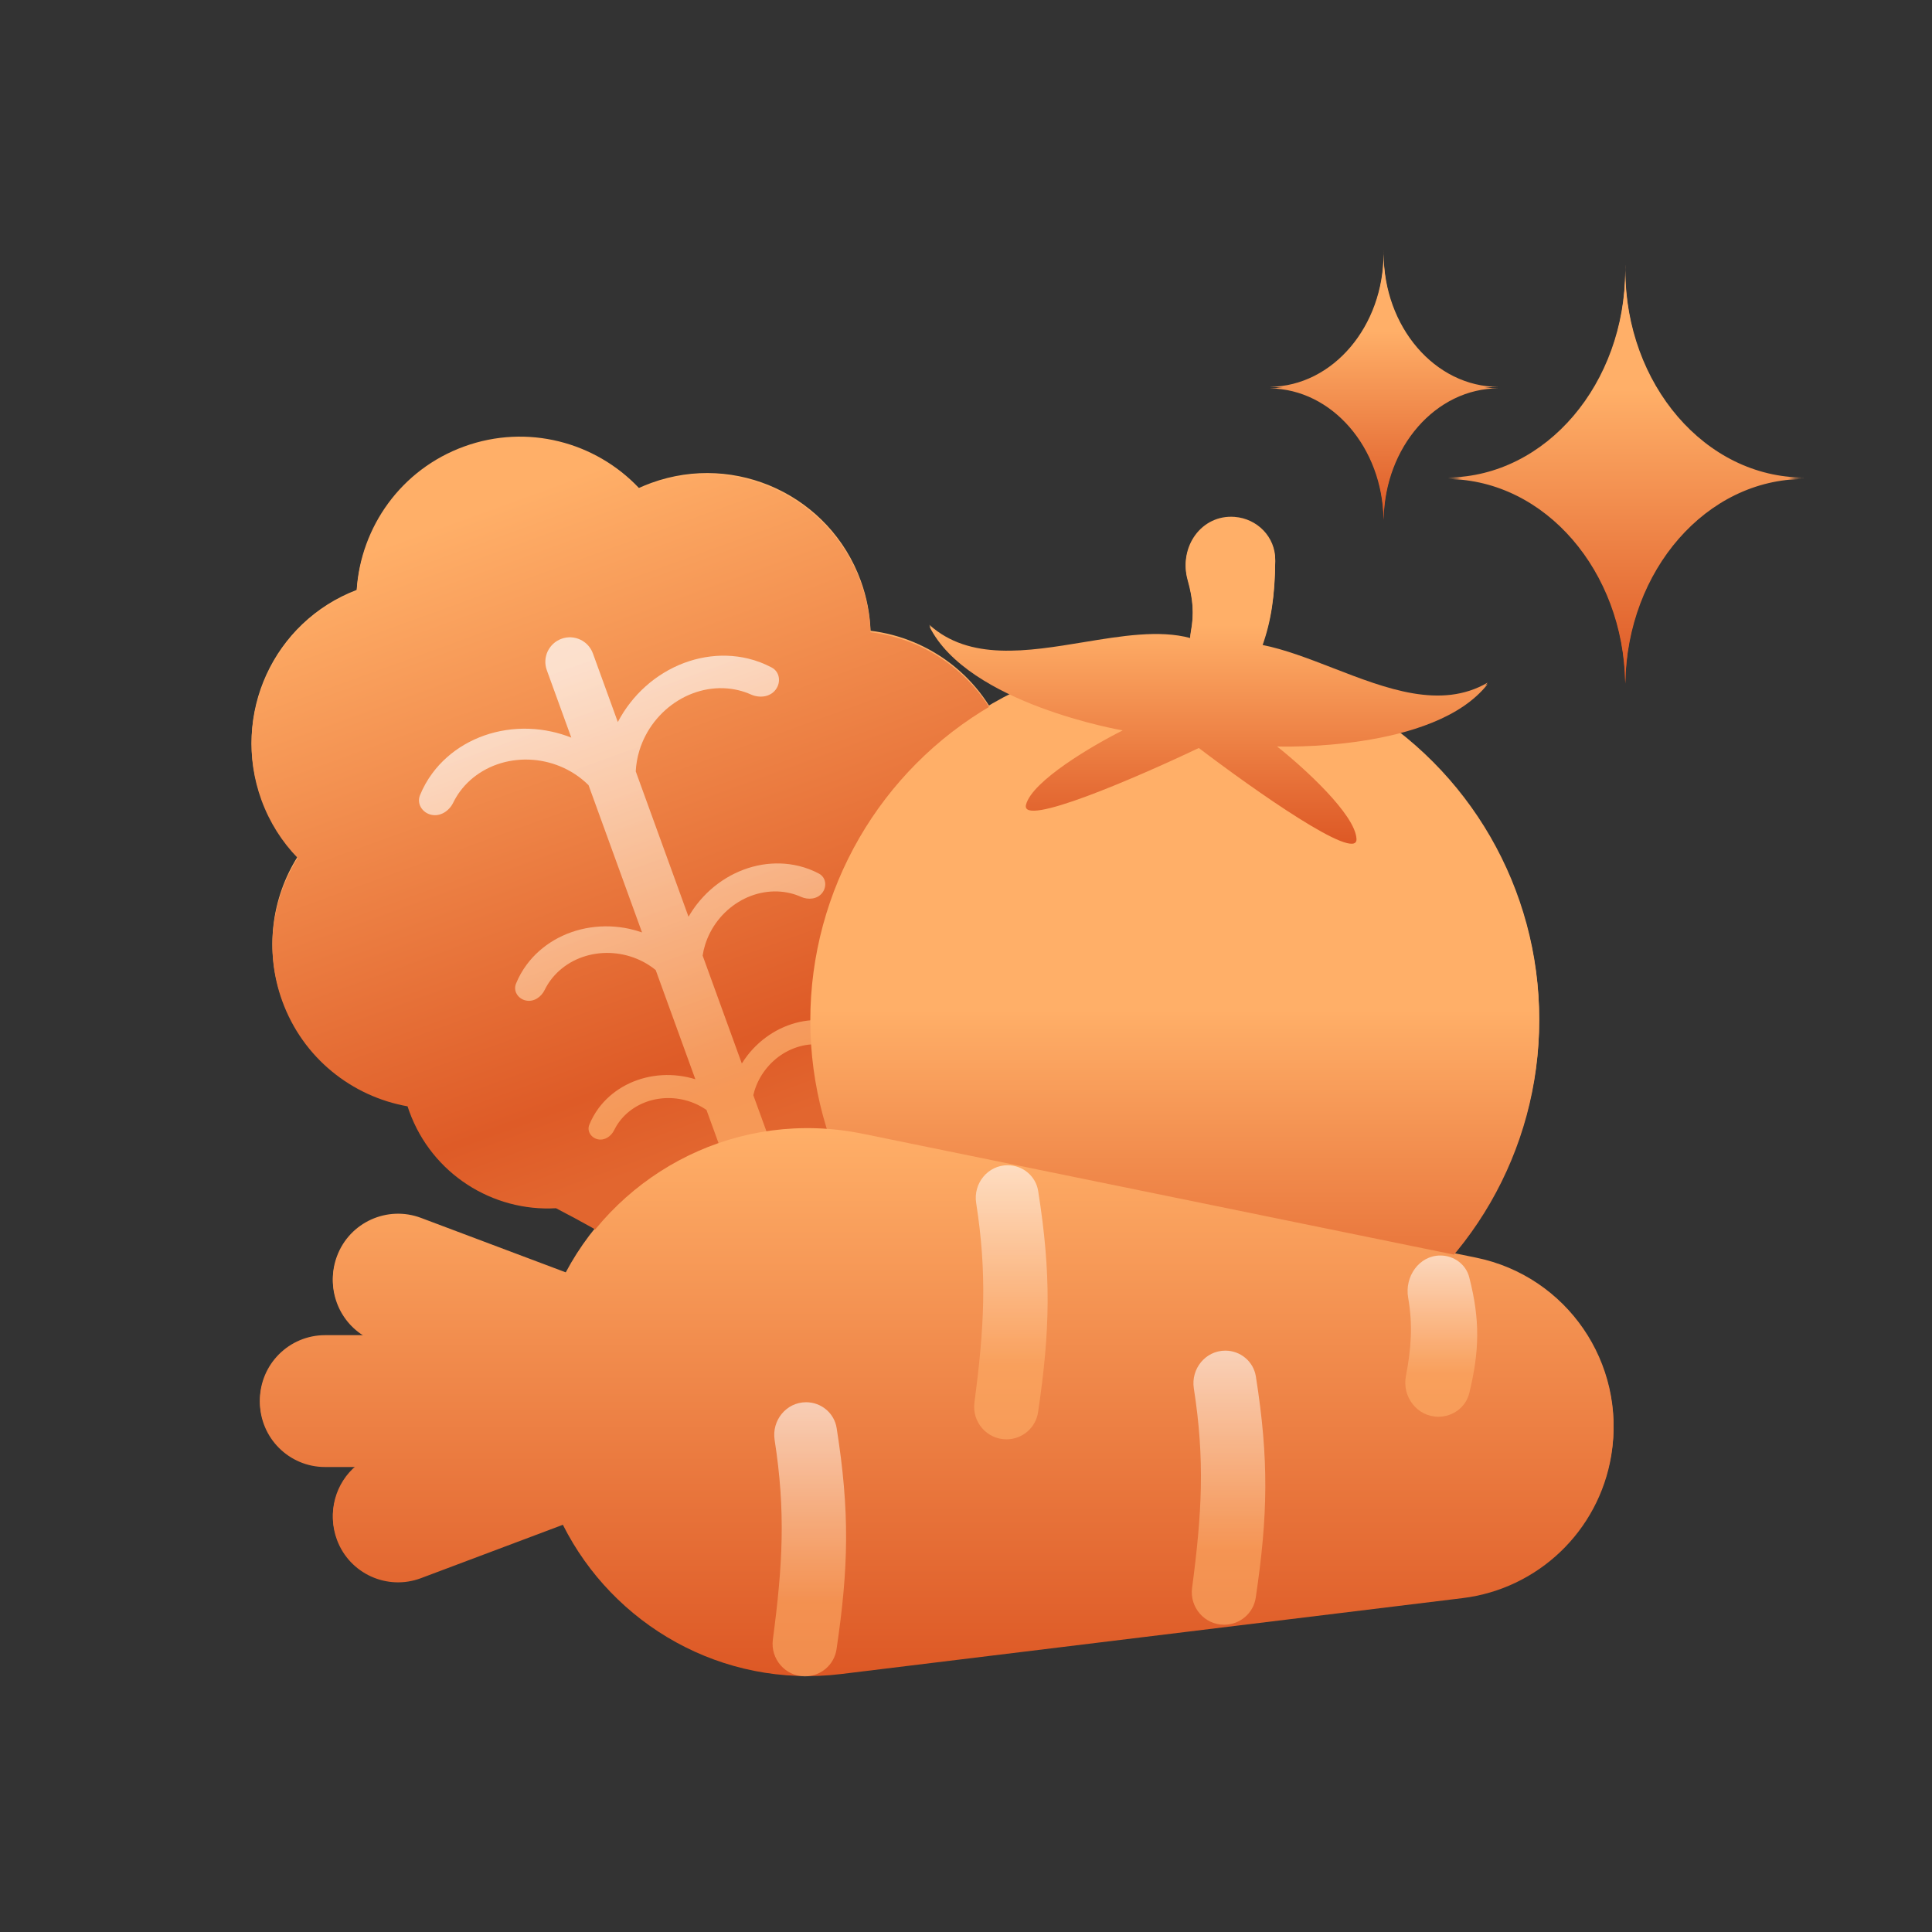 <svg width="92" height="92" viewBox="0 0 92 92" fill="none" xmlns="http://www.w3.org/2000/svg">
<rect x="0" y="0" width="92" height="92" fill="#333333" stroke="none"/>
<path fill-rule="evenodd" clip-rule="evenodd" d="M34.753 66.369L38.778 64.907L38.778 64.907L43.535 63.18C41.81 57.916 41.99 56.282 44.17 51.039C46.589 49.24 47.652 46.005 46.571 43.026C46.541 42.944 46.51 42.863 46.477 42.783C48.208 40.723 48.822 37.821 47.838 35.11C46.802 32.258 44.273 30.379 41.454 30.036C41.426 29.244 41.275 28.442 40.99 27.657C39.522 23.615 35.056 21.528 31.014 22.996C30.812 23.069 30.616 23.15 30.424 23.237C28.357 21.048 25.111 20.169 22.101 21.262C19.099 22.352 17.176 25.096 16.986 28.091C13.025 29.604 10.995 34.02 12.448 38.021C12.836 39.089 13.433 40.02 14.176 40.786C12.937 42.751 12.587 45.248 13.441 47.6C14.425 50.311 16.759 52.143 19.408 52.612C19.435 52.694 19.463 52.776 19.492 52.858C20.574 55.837 23.466 57.636 26.476 57.465C31.512 60.087 32.698 61.224 34.753 66.369Z" fill="url(#paint0_linear_2661_619)"/>
<path fill-rule="evenodd" clip-rule="evenodd" d="M26.039 31.844C25.818 31.237 26.131 30.567 26.738 30.347C27.344 30.127 28.014 30.44 28.234 31.046L29.42 34.312C29.586 33.995 29.78 33.692 30.002 33.407C30.448 32.832 30.994 32.344 31.609 31.969C32.223 31.595 32.894 31.342 33.583 31.226C34.272 31.109 34.965 31.131 35.623 31.289C36.019 31.384 36.397 31.528 36.75 31.717C37.139 31.924 37.2 32.432 36.929 32.78C36.659 33.128 36.16 33.181 35.758 33C35.567 32.915 35.367 32.846 35.161 32.797C34.692 32.684 34.199 32.668 33.708 32.752C33.217 32.835 32.74 33.015 32.302 33.281C31.864 33.548 31.476 33.896 31.157 34.305C30.839 34.715 30.598 35.177 30.448 35.667C30.348 35.994 30.29 36.329 30.274 36.663L32.787 43.585C32.906 43.377 33.04 43.177 33.188 42.987C33.573 42.492 34.043 42.072 34.572 41.749C35.102 41.427 35.679 41.209 36.272 41.109C36.866 41.008 37.463 41.027 38.029 41.163C38.37 41.245 38.696 41.369 39 41.532C39.335 41.71 39.387 42.148 39.155 42.447C38.922 42.747 38.492 42.792 38.145 42.637C37.981 42.563 37.809 42.505 37.632 42.462C37.228 42.364 36.803 42.351 36.38 42.423C35.958 42.494 35.546 42.649 35.169 42.879C34.793 43.108 34.458 43.408 34.184 43.761C33.91 44.113 33.702 44.512 33.573 44.934C33.522 45.099 33.484 45.266 33.459 45.434L35.325 50.573C35.408 50.439 35.498 50.309 35.595 50.185C35.928 49.756 36.336 49.391 36.794 49.112C37.253 48.833 37.754 48.644 38.267 48.557C38.782 48.47 39.299 48.486 39.79 48.604C40.085 48.675 40.368 48.783 40.631 48.923C40.922 49.078 40.967 49.457 40.765 49.717C40.563 49.976 40.191 50.016 39.891 49.881C39.748 49.817 39.599 49.766 39.445 49.729C39.096 49.645 38.727 49.633 38.361 49.696C37.995 49.758 37.638 49.892 37.312 50.091C36.985 50.29 36.695 50.549 36.458 50.855C36.22 51.16 36.04 51.506 35.928 51.871C35.907 51.941 35.888 52.01 35.872 52.08L40.326 64.345L38.13 65.142L33.643 52.786C33.617 52.767 33.589 52.749 33.562 52.731C33.241 52.522 32.882 52.373 32.504 52.291C32.125 52.209 31.736 52.196 31.358 52.253C30.98 52.31 30.62 52.435 30.3 52.623C29.979 52.81 29.704 53.055 29.49 53.344C29.395 53.472 29.314 53.606 29.245 53.747C29.102 54.042 28.791 54.251 28.469 54.182C28.148 54.112 27.939 53.792 28.063 53.487C28.175 53.21 28.323 52.947 28.503 52.703C28.804 52.297 29.191 51.952 29.641 51.689C30.091 51.426 30.596 51.25 31.127 51.17C31.658 51.09 32.204 51.108 32.735 51.223C32.862 51.251 32.988 51.284 33.112 51.322L31.224 46.122C31.126 46.042 31.024 45.968 30.917 45.898C30.547 45.658 30.132 45.485 29.696 45.39C29.259 45.296 28.81 45.281 28.374 45.347C27.938 45.412 27.523 45.557 27.152 45.774C26.783 45.99 26.465 46.273 26.218 46.606C26.109 46.753 26.015 46.908 25.936 47.071C25.77 47.412 25.411 47.653 25.04 47.573C24.669 47.492 24.429 47.123 24.571 46.771C24.7 46.451 24.871 46.147 25.079 45.866C25.427 45.397 25.873 45 26.392 44.697C26.912 44.393 27.494 44.189 28.107 44.097C28.72 44.005 29.35 44.025 29.963 44.158C30.17 44.203 30.374 44.261 30.573 44.33L28.027 37.319C27.829 37.121 27.608 36.942 27.368 36.786C26.938 36.507 26.457 36.306 25.95 36.196C25.443 36.086 24.922 36.069 24.415 36.145C23.908 36.222 23.426 36.39 22.997 36.641C22.567 36.892 22.198 37.221 21.911 37.608C21.785 37.779 21.676 37.959 21.584 38.147C21.392 38.543 20.975 38.824 20.544 38.73C20.114 38.637 19.834 38.208 19.999 37.8C20.149 37.428 20.347 37.075 20.59 36.748C20.993 36.204 21.511 35.743 22.114 35.391C22.717 35.038 23.394 34.801 24.105 34.694C24.817 34.587 25.549 34.611 26.26 34.766C26.583 34.836 26.899 34.932 27.204 35.053L26.039 31.844Z" fill="url(#paint1_linear_2661_619)" fill-opacity="0.7"/>
<circle cx="55.941" cy="48.524" r="17.355" fill="url(#paint2_linear_2661_619)"/>
<path fill-rule="evenodd" clip-rule="evenodd" d="M58.786 24.613C57.215 24.496 56.13 26.038 56.554 27.555C56.818 28.499 56.868 29.206 56.71 30.055C56.69 30.164 56.678 30.273 56.675 30.381C55.201 29.986 53.414 30.281 51.596 30.581C48.917 31.023 46.17 31.477 44.253 29.752C46.075 33.452 53.462 34.71 53.462 34.71C52.045 35.419 49.141 37.119 48.857 38.252C48.582 39.352 54.064 36.984 57.086 35.548C59.749 37.572 64.639 41.018 64.595 39.884C64.55 38.717 62.055 36.458 60.813 35.475C60.813 35.475 68.301 35.755 70.841 32.506C68.612 33.802 66.016 32.796 63.484 31.815C62.33 31.368 61.189 30.925 60.103 30.709C60.535 29.504 60.709 28.294 60.725 26.66C60.736 25.573 59.87 24.693 58.786 24.613Z" fill="url(#paint3_linear_2661_619)"/>
<path fill-rule="evenodd" clip-rule="evenodd" d="M26.804 72.538L20.048 75.079C18.443 75.683 16.653 74.872 16.05 73.267C15.572 71.996 15.981 70.609 16.969 69.787H15.48C13.766 69.787 12.376 68.398 12.376 66.683C12.376 64.969 13.766 63.579 15.48 63.579H17.386C16.103 62.83 15.509 61.245 16.05 59.808C16.653 58.203 18.443 57.392 20.048 57.995L26.941 60.588C29.547 55.682 35.177 52.711 41.084 53.919L70.291 59.888C74.606 60.77 77.45 64.908 76.725 69.252C76.129 72.831 73.247 75.591 69.645 76.03L40.053 79.645C34.374 80.338 29.186 77.287 26.804 72.538Z" fill="url(#paint4_linear_2661_619)"/>
<path d="M36.887 68.499C36.742 67.567 37.443 66.702 38.386 66.702C39.107 66.702 39.727 67.22 39.84 67.932C40.469 71.91 40.413 74.567 39.834 78.468C39.723 79.211 39.081 79.755 38.33 79.755C37.396 79.755 36.681 78.927 36.803 78.002C37.271 74.463 37.419 71.913 36.887 68.499Z" fill="url(#paint5_linear_2661_619)" fill-opacity="0.6"/>
<path d="M46.484 57.212C46.339 56.281 47.04 55.416 47.983 55.416C48.704 55.416 49.324 55.933 49.437 56.645C50.066 60.623 50.01 63.281 49.431 67.181C49.32 67.924 48.678 68.468 47.926 68.468C46.993 68.468 46.278 67.641 46.401 66.715C46.868 63.176 47.016 60.626 46.484 57.212Z" fill="url(#paint6_linear_2661_619)" fill-opacity="0.6"/>
<path d="M56.849 66.041C56.704 65.11 57.406 64.245 58.349 64.245C59.07 64.245 59.69 64.762 59.803 65.474C60.432 69.452 60.376 72.11 59.797 76.01C59.686 76.753 59.043 77.298 58.292 77.298C57.359 77.298 56.644 76.47 56.766 75.544C57.234 72.005 57.382 69.455 56.849 66.041Z" fill="url(#paint7_linear_2661_619)" fill-opacity="0.6"/>
<path d="M67.055 61.724C66.879 60.724 67.574 59.715 68.589 59.715C69.23 59.715 69.803 60.13 69.963 60.75C70.489 62.795 70.45 64.267 69.967 66.263C69.804 66.936 69.188 67.394 68.496 67.394C67.485 67.394 66.758 66.445 66.949 65.452C67.204 64.131 67.279 63.004 67.055 61.724Z" fill="url(#paint8_linear_2661_619)" fill-opacity="0.6"/>
<path d="M77.394 12.843C77.383 18.274 73.627 22.68 68.974 22.739C68.974 22.739 68.974 22.74 68.974 22.74C73.579 22.799 77.307 27.116 77.392 32.469C77.393 32.469 77.394 32.469 77.395 32.469C77.481 27.079 81.26 22.739 85.908 22.739C85.939 22.739 85.969 22.74 86 22.74L86 22.739C85.969 22.739 85.939 22.739 85.908 22.739C81.212 22.739 77.404 18.311 77.394 12.843Z" fill="url(#paint9_linear_2661_619)"/>
<path d="M77.394 12.8C77.394 12.745 77.394 12.69 77.395 12.635L77.392 12.635C77.393 12.69 77.393 12.745 77.394 12.8Z" fill="url(#paint10_linear_2661_619)"/>
<path d="M60.474 18.422C63.469 18.384 65.886 15.544 65.886 12.047C65.886 12.007 65.886 11.967 65.885 11.927L65.887 11.927C65.887 11.967 65.886 12.007 65.886 12.047C65.886 15.568 68.337 18.422 71.36 18.422C71.38 18.422 71.399 18.422 71.419 18.422L71.419 18.423C71.399 18.422 71.38 18.422 71.36 18.422C68.371 18.422 65.943 21.212 65.887 24.677C65.887 24.677 65.886 24.677 65.885 24.677C65.831 21.236 63.434 18.46 60.474 18.423C60.474 18.422 60.474 18.422 60.474 18.422Z" fill="url(#paint11_linear_2661_619)"/>
<path fill-rule="evenodd" clip-rule="evenodd" d="M34.752 66.439L38.778 64.978L38.778 64.978L43.535 63.25C41.81 57.986 41.989 56.353 44.169 51.11C46.588 49.311 47.652 46.075 46.57 43.096C46.54 43.014 46.509 42.933 46.477 42.853C48.208 40.793 48.822 37.892 47.838 35.181C46.802 32.329 44.273 30.45 41.454 30.107C41.426 29.315 41.275 28.513 40.99 27.727C39.522 23.686 35.056 21.599 31.014 23.067C30.812 23.14 30.616 23.221 30.424 23.308C28.357 21.119 25.111 20.24 22.101 21.333C19.099 22.423 17.176 25.166 16.986 28.162C13.024 29.674 10.995 34.091 12.447 38.092C12.835 39.16 13.432 40.091 14.176 40.857C12.937 42.822 12.587 45.318 13.441 47.671C14.425 50.382 16.758 52.213 19.408 52.683C19.434 52.765 19.462 52.847 19.492 52.929C20.574 55.908 23.466 57.707 26.476 57.535C31.512 60.158 32.698 61.295 34.752 66.439Z" fill="url(#paint12_linear_2661_619)"/>
<path fill-rule="evenodd" clip-rule="evenodd" d="M26.039 31.914C25.818 31.308 26.131 30.638 26.738 30.418C27.344 30.198 28.014 30.511 28.234 31.117L29.42 34.383C29.586 34.066 29.78 33.763 30.002 33.478C30.448 32.903 30.994 32.414 31.609 32.04C32.223 31.666 32.894 31.413 33.583 31.297C34.272 31.18 34.965 31.201 35.623 31.36C36.019 31.455 36.397 31.599 36.75 31.788C37.139 31.995 37.2 32.503 36.929 32.851C36.659 33.199 36.16 33.251 35.758 33.071C35.567 32.985 35.367 32.917 35.161 32.868C34.692 32.755 34.199 32.739 33.708 32.822C33.217 32.906 32.74 33.086 32.302 33.352C31.864 33.619 31.476 33.967 31.157 34.376C30.839 34.785 30.598 35.248 30.448 35.738C30.348 36.065 30.29 36.4 30.274 36.734L32.787 43.655C32.906 43.448 33.04 43.248 33.188 43.058C33.573 42.563 34.043 42.142 34.572 41.82C35.102 41.498 35.679 41.28 36.272 41.179C36.866 41.079 37.463 41.098 38.029 41.234C38.37 41.316 38.696 41.44 39 41.602C39.335 41.781 39.387 42.218 39.155 42.518C38.922 42.818 38.492 42.863 38.145 42.708C37.981 42.634 37.809 42.575 37.632 42.533C37.228 42.435 36.803 42.422 36.38 42.494C35.958 42.565 35.546 42.72 35.169 42.95C34.793 43.179 34.458 43.479 34.184 43.831C33.91 44.184 33.702 44.583 33.573 45.005C33.522 45.169 33.484 45.337 33.459 45.504L35.325 50.644C35.408 50.51 35.498 50.38 35.595 50.255C35.928 49.827 36.336 49.462 36.794 49.183C37.253 48.903 37.754 48.715 38.267 48.628C38.782 48.541 39.299 48.557 39.79 48.675C40.085 48.746 40.368 48.853 40.631 48.994C40.922 49.149 40.967 49.528 40.765 49.788C40.563 50.047 40.191 50.087 39.891 49.952C39.748 49.888 39.599 49.837 39.445 49.8C39.096 49.716 38.727 49.704 38.361 49.766C37.995 49.828 37.638 49.963 37.312 50.162C36.985 50.361 36.695 50.62 36.458 50.926C36.22 51.231 36.04 51.577 35.928 51.942C35.907 52.011 35.888 52.081 35.872 52.151L40.326 64.416L38.13 65.213L33.643 52.856C33.617 52.838 33.589 52.819 33.562 52.801C33.241 52.593 32.882 52.443 32.504 52.361C32.125 52.279 31.736 52.267 31.358 52.324C30.98 52.38 30.62 52.506 30.3 52.694C29.979 52.881 29.704 53.126 29.49 53.415C29.395 53.542 29.314 53.677 29.245 53.817C29.102 54.113 28.791 54.322 28.469 54.252C28.148 54.183 27.939 53.863 28.063 53.558C28.175 53.281 28.323 53.017 28.503 52.773C28.804 52.367 29.191 52.023 29.641 51.76C30.091 51.497 30.596 51.321 31.127 51.241C31.658 51.161 32.204 51.179 32.735 51.294C32.862 51.321 32.988 51.355 33.112 51.393L31.224 46.193C31.126 46.113 31.024 46.038 30.917 45.969C30.547 45.728 30.132 45.556 29.696 45.461C29.259 45.367 28.81 45.352 28.374 45.417C27.938 45.483 27.523 45.628 27.152 45.844C26.783 46.061 26.465 46.344 26.218 46.677C26.109 46.824 26.015 46.979 25.936 47.141C25.77 47.483 25.411 47.724 25.04 47.643C24.669 47.563 24.429 47.194 24.571 46.842C24.7 46.522 24.871 46.218 25.079 45.937C25.427 45.468 25.873 45.071 26.392 44.767C26.912 44.464 27.494 44.26 28.107 44.168C28.72 44.075 29.35 44.096 29.963 44.229C30.17 44.274 30.374 44.331 30.573 44.401L28.027 37.39C27.829 37.192 27.608 37.013 27.368 36.857C26.938 36.577 26.457 36.377 25.95 36.267C25.443 36.157 24.922 36.14 24.415 36.216C23.908 36.292 23.426 36.461 22.997 36.712C22.567 36.963 22.198 37.292 21.911 37.679C21.785 37.849 21.676 38.03 21.584 38.218C21.392 38.614 20.975 38.894 20.544 38.801C20.114 38.708 19.834 38.279 19.999 37.87C20.149 37.499 20.347 37.146 20.59 36.819C20.993 36.275 21.511 35.814 22.114 35.461C22.717 35.109 23.394 34.872 24.105 34.765C24.817 34.658 25.549 34.682 26.26 34.837C26.583 34.907 26.899 35.003 27.204 35.124L26.039 31.914Z" fill="url(#paint13_linear_2661_619)" fill-opacity="0.7"/>
<circle cx="55.941" cy="48.594" r="17.355" fill="url(#paint14_linear_2661_619)"/>
<path fill-rule="evenodd" clip-rule="evenodd" d="M58.786 24.684C57.215 24.567 56.13 26.109 56.554 27.626C56.818 28.569 56.868 29.277 56.71 30.126C56.69 30.235 56.678 30.344 56.675 30.452C55.201 30.056 53.414 30.352 51.596 30.652C48.917 31.094 46.17 31.548 44.253 29.822C46.075 33.522 53.462 34.781 53.462 34.781C52.045 35.489 49.141 37.19 48.857 38.323C48.582 39.422 54.064 37.055 57.086 35.619C59.749 37.642 64.639 41.088 64.595 39.955C64.55 38.787 62.055 36.529 60.813 35.546C60.813 35.546 68.301 35.825 70.841 32.576C68.612 33.873 66.016 32.867 63.484 31.886C62.33 31.438 61.189 30.996 60.103 30.78C60.535 29.575 60.709 28.365 60.725 26.731C60.736 25.644 59.87 24.764 58.786 24.684Z" fill="url(#paint15_linear_2661_619)"/>
<path fill-rule="evenodd" clip-rule="evenodd" d="M26.804 72.609L20.048 75.15C18.443 75.754 16.653 74.942 16.05 73.338C15.572 72.067 15.981 70.68 16.969 69.858H15.48C13.766 69.858 12.376 68.469 12.376 66.754C12.376 65.04 13.766 63.65 15.48 63.65H17.386C16.103 62.901 15.509 61.315 16.05 59.879C16.653 58.274 18.443 57.463 20.048 58.066L26.941 60.659C29.547 55.753 35.177 52.782 41.084 53.989L70.291 59.959C74.606 60.841 77.45 64.979 76.725 69.323C76.129 72.902 73.247 75.661 69.645 76.101L40.053 79.716C34.374 80.409 29.186 77.358 26.804 72.609Z" fill="url(#paint16_linear_2661_619)"/>
<path d="M36.887 68.57C36.742 67.638 37.443 66.773 38.386 66.773C39.107 66.773 39.727 67.29 39.84 68.002C40.469 71.981 40.413 74.638 39.834 78.539C39.723 79.281 39.081 79.826 38.33 79.826C37.396 79.826 36.681 78.998 36.803 78.073C37.271 74.534 37.419 71.984 36.887 68.57Z" fill="url(#paint17_linear_2661_619)" fill-opacity="0.6"/>
<path d="M46.484 57.283C46.339 56.352 47.04 55.487 47.983 55.487C48.704 55.487 49.324 56.004 49.437 56.716C50.066 60.694 50.01 63.352 49.431 67.252C49.32 67.995 48.678 68.539 47.926 68.539C46.993 68.539 46.278 67.712 46.401 66.786C46.868 63.247 47.016 60.697 46.484 57.283Z" fill="url(#paint18_linear_2661_619)" fill-opacity="0.6"/>
<path d="M56.849 66.112C56.704 65.181 57.406 64.316 58.349 64.316C59.07 64.316 59.69 64.833 59.803 65.545C60.432 69.523 60.376 72.181 59.797 76.081C59.686 76.824 59.043 77.368 58.292 77.368C57.359 77.368 56.644 76.541 56.766 75.615C57.234 72.076 57.382 69.526 56.849 66.112Z" fill="url(#paint19_linear_2661_619)" fill-opacity="0.6"/>
<path d="M67.055 61.795C66.879 60.795 67.574 59.786 68.589 59.786C69.23 59.786 69.803 60.201 69.963 60.821C70.489 62.866 70.45 64.338 69.967 66.334C69.804 67.007 69.188 67.464 68.496 67.464C67.485 67.464 66.758 66.516 66.949 65.523C67.204 64.202 67.279 63.075 67.055 61.795Z" fill="url(#paint20_linear_2661_619)" fill-opacity="0.6"/>
<path fill-rule="evenodd" clip-rule="evenodd" d="M68.974 22.81C73.633 22.75 77.393 18.333 77.393 12.893C77.393 12.83 77.393 12.768 77.392 12.706L77.395 12.706C77.394 12.768 77.394 12.83 77.394 12.893C77.394 18.37 81.206 22.81 85.908 22.81C85.939 22.81 85.969 22.81 86 22.81L86 22.811C85.969 22.811 85.939 22.81 85.908 22.81C81.26 22.81 77.481 27.15 77.395 32.541C77.394 32.541 77.393 32.54 77.392 32.54C77.307 27.186 73.579 22.87 68.974 22.811C68.974 22.811 68.974 22.81 68.974 22.81Z" fill="url(#paint21_linear_2661_619)"/>
<path fill-rule="evenodd" clip-rule="evenodd" d="M60.474 18.493C63.468 18.454 65.886 15.615 65.886 12.118C65.886 12.078 65.885 12.038 65.885 11.998L65.887 11.998C65.886 12.038 65.886 12.078 65.886 12.118C65.886 15.639 68.337 18.493 71.36 18.493C71.379 18.493 71.399 18.493 71.419 18.493L71.419 18.494C71.399 18.494 71.379 18.493 71.359 18.493C68.371 18.493 65.942 21.283 65.887 24.748C65.886 24.748 65.885 24.748 65.885 24.748C65.83 21.307 63.434 18.532 60.474 18.494C60.474 18.494 60.474 18.493 60.474 18.493Z" fill="url(#paint22_linear_2661_619)"/>
<defs>
<linearGradient id="paint0_linear_2661_619" x1="23.198" y1="20.864" x2="39.144" y2="64.774" gradientUnits="userSpaceOnUse">
<stop offset="0.4" stop-color="#FFAF68"/>
<stop offset="1" stop-color="#DE5B27"/>
</linearGradient>
<linearGradient id="paint1_linear_2661_619" x1="26.769" y1="30.336" x2="39.259" y2="64.732" gradientUnits="userSpaceOnUse">
<stop offset="0.04" stop-color="white"/>
<stop offset="0.63" stop-color="#FFAF68"/>
</linearGradient>
<linearGradient id="paint2_linear_2661_619" x1="55.941" y1="31.169" x2="55.941" y2="65.879" gradientUnits="userSpaceOnUse">
<stop offset="0.43" stop-color="#FFAF68"/>
<stop offset="1" stop-color="#DD5825"/>
</linearGradient>
<linearGradient id="paint3_linear_2661_619" x1="57.547" y1="24.607" x2="57.547" y2="40.108" gradientUnits="userSpaceOnUse">
<stop offset="0.328" stop-color="#FFAF68"/>
<stop offset="1" stop-color="#DD5825"/>
</linearGradient>
<linearGradient id="paint4_linear_2661_619" x1="44.607" y1="53.65" x2="44.607" y2="79.743" gradientUnits="userSpaceOnUse">
<stop stop-color="#FFAF68"/>
<stop offset="1" stop-color="#DD5825"/>
</linearGradient>
<linearGradient id="paint5_linear_2661_619" x1="38.425" y1="66.702" x2="38.425" y2="79.755" gradientUnits="userSpaceOnUse">
<stop stop-color="white"/>
<stop offset="0.73" stop-color="#FFAF68"/>
</linearGradient>
<linearGradient id="paint6_linear_2661_619" x1="48.022" y1="55.416" x2="48.022" y2="68.468" gradientUnits="userSpaceOnUse">
<stop stop-color="white"/>
<stop offset="0.73" stop-color="#FFAF68"/>
</linearGradient>
<linearGradient id="paint7_linear_2661_619" x1="58.388" y1="64.245" x2="58.388" y2="77.298" gradientUnits="userSpaceOnUse">
<stop stop-color="white"/>
<stop offset="0.73" stop-color="#FFAF68"/>
</linearGradient>
<linearGradient id="paint8_linear_2661_619" x1="68.424" y1="59.715" x2="68.424" y2="67.394" gradientUnits="userSpaceOnUse">
<stop stop-color="white"/>
<stop offset="0.73" stop-color="#FFAF68"/>
</linearGradient>
<linearGradient id="paint9_linear_2661_619" x1="77.487" y1="12.635" x2="77.487" y2="32.469" gradientUnits="userSpaceOnUse">
<stop offset="0.295" stop-color="#FFAF68"/>
<stop offset="1" stop-color="#DD5825"/>
</linearGradient>
<linearGradient id="paint10_linear_2661_619" x1="77.487" y1="12.635" x2="77.487" y2="32.469" gradientUnits="userSpaceOnUse">
<stop offset="0.295" stop-color="#FFAF68"/>
<stop offset="1" stop-color="#DD5825"/>
</linearGradient>
<linearGradient id="paint11_linear_2661_619" x1="65.947" y1="11.927" x2="65.947" y2="24.677" gradientUnits="userSpaceOnUse">
<stop offset="0.295" stop-color="#FFAF68"/>
<stop offset="1" stop-color="#DD5825"/>
</linearGradient>
<linearGradient id="paint12_linear_2661_619" x1="23.198" y1="20.934" x2="39.144" y2="64.845" gradientUnits="userSpaceOnUse">
<stop offset="0.065" stop-color="#FFAF68"/>
<stop offset="0.665" stop-color="#DE5B27"/>
<stop offset="0.755" stop-color="#E2662F"/>
</linearGradient>
<linearGradient id="paint13_linear_2661_619" x1="26.769" y1="30.407" x2="39.259" y2="64.803" gradientUnits="userSpaceOnUse">
<stop offset="0.04" stop-color="white"/>
<stop offset="0.63" stop-color="#FFAF68"/>
</linearGradient>
<linearGradient id="paint14_linear_2661_619" x1="55.941" y1="31.239" x2="55.941" y2="65.949" gradientUnits="userSpaceOnUse">
<stop offset="0.485" stop-color="#FFAF68"/>
<stop offset="1" stop-color="#DD5825"/>
</linearGradient>
<linearGradient id="paint15_linear_2661_619" x1="57.547" y1="24.677" x2="57.547" y2="40.178" gradientUnits="userSpaceOnUse">
<stop offset="0.328" stop-color="#FFAF68"/>
<stop offset="1" stop-color="#DD5825"/>
</linearGradient>
<linearGradient id="paint16_linear_2661_619" x1="44.607" y1="53.721" x2="44.607" y2="79.814" gradientUnits="userSpaceOnUse">
<stop stop-color="#FFAF68"/>
<stop offset="1" stop-color="#DD5825"/>
</linearGradient>
<linearGradient id="paint17_linear_2661_619" x1="38.425" y1="66.773" x2="38.425" y2="79.826" gradientUnits="userSpaceOnUse">
<stop stop-color="white"/>
<stop offset="0.73" stop-color="#FFAF68"/>
</linearGradient>
<linearGradient id="paint18_linear_2661_619" x1="48.022" y1="55.487" x2="48.022" y2="68.539" gradientUnits="userSpaceOnUse">
<stop stop-color="white"/>
<stop offset="0.73" stop-color="#FFAF68"/>
</linearGradient>
<linearGradient id="paint19_linear_2661_619" x1="58.388" y1="64.316" x2="58.388" y2="77.368" gradientUnits="userSpaceOnUse">
<stop stop-color="white"/>
<stop offset="0.73" stop-color="#FFAF68"/>
</linearGradient>
<linearGradient id="paint20_linear_2661_619" x1="68.424" y1="59.786" x2="68.424" y2="67.464" gradientUnits="userSpaceOnUse">
<stop stop-color="white"/>
<stop offset="0.73" stop-color="#FFAF68"/>
</linearGradient>
<linearGradient id="paint21_linear_2661_619" x1="77.487" y1="12.706" x2="77.487" y2="32.541" gradientUnits="userSpaceOnUse">
<stop offset="0.295" stop-color="#FFAF68"/>
<stop offset="1" stop-color="#DD5825"/>
</linearGradient>
<linearGradient id="paint22_linear_2661_619" x1="65.947" y1="11.998" x2="65.947" y2="24.748" gradientUnits="userSpaceOnUse">
<stop offset="0.295" stop-color="#FFAF68"/>
<stop offset="1" stop-color="#DD5825"/>
</linearGradient>
</defs>
</svg>
